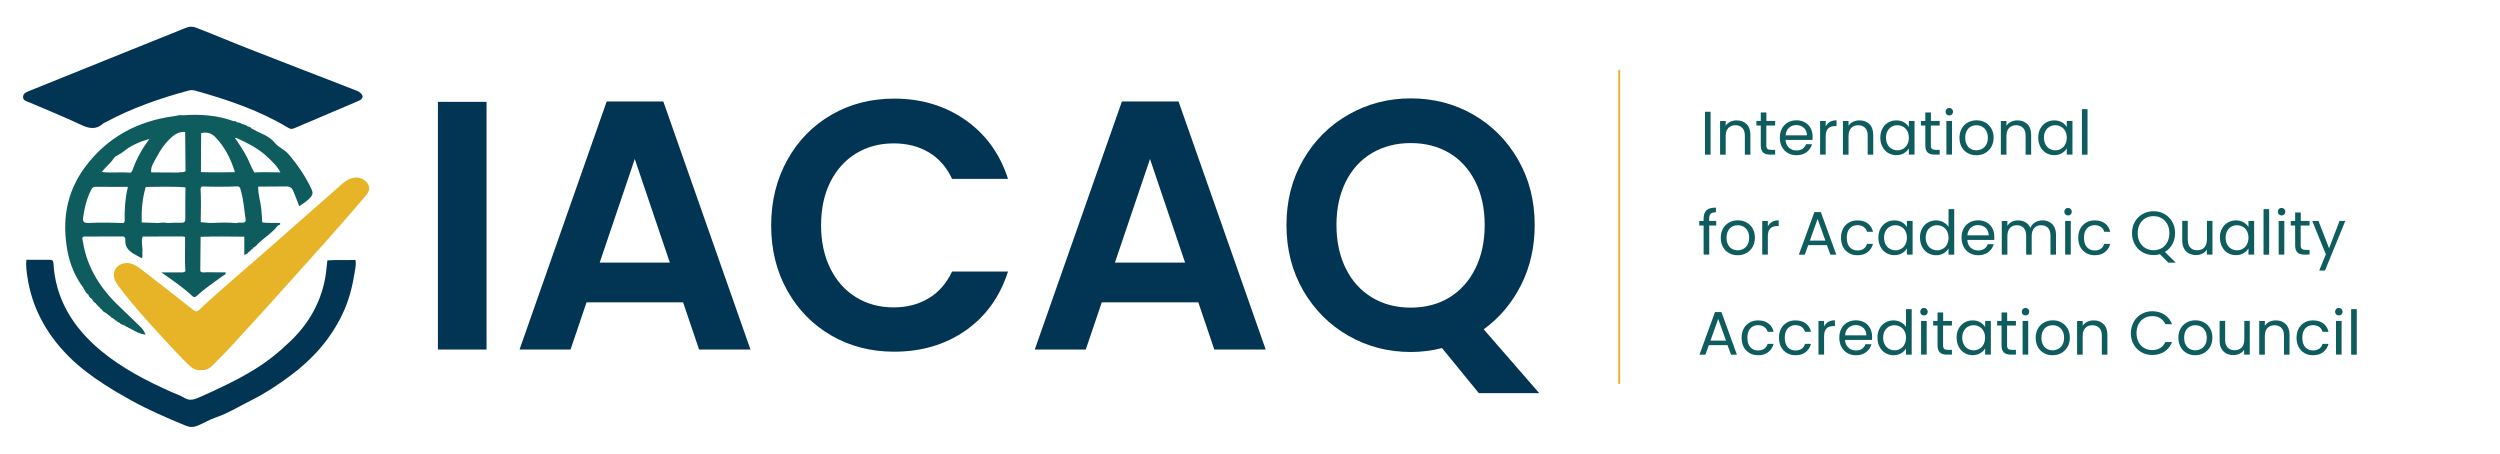 <?xml version="1.0" encoding="utf-8"?>
<!-- Generator: Adobe Illustrator 24.0.1, SVG Export Plug-In . SVG Version: 6.00 Build 0)  -->
<svg version="1.1" id="Layer_1" xmlns="http://www.w3.org/2000/svg" xmlns:xlink="http://www.w3.org/1999/xlink" x="0px" y="0px"
	 viewBox="0 0 325 59" style="enable-background:new 0 0 325 59;" xml:space="preserve">
<style type="text/css">
	.st0{fill:#023453;}
	.st1{fill:#0E5C5E;}
	.st2{fill:#E7B427;}
</style>
<g>
	<path class="st0" d="M10.41,16.17c1.09,0.52,2.02,0.77,2.99-0.11c0.08-0.07,0.2-0.11,0.3-0.16c3.4-1.83,7.06-3.12,10.87-4.14
		c0.34-0.09,0.62-0.02,0.94,0.06c4.22,1.18,8.31,2.59,11.97,4.8c0.23,0.14,0.43,0.19,0.73,0.07c2.79-1.2,5.59-2.37,8.37-3.56
		c0.71-0.3,0.73-0.73,0.12-1.17c-0.16-0.11-0.36-0.18-0.55-0.25c-2.28-0.89-4.55-1.78-6.83-2.65c-2.21-0.85-4.42-1.73-6.63-2.58
		c-2.38-0.92-4.71-1.92-7.09-2.84c-0.22-0.08-0.43-0.17-0.7-0.16c-0.3-0.04-0.57,0.08-0.84,0.18c-2.66,1.07-5.32,2.14-7.98,3.21
		C12,8.52,7.91,10.16,3.83,11.81c-0.4,0.16-0.83,0.31-0.83,0.8c-0.01,0.49,0.46,0.54,0.82,0.7C6.02,14.26,8.25,15.15,10.41,16.17z"
		/>
	<path class="st1" d="M38.14,24.86c0.25,0.62,0.49,1.25,0.77,1.95c0.55-0.37,1.06-0.71,1.46-1.16c0.28-0.31,0.33-0.61,0.15-1
		c-0.76-1.67-1.8-3.19-3.03-4.63c-0.48-0.56-1.26-0.85-1.73-1.42c-0.44-0.54-1.04-0.93-1.69-1.21c-0.49-0.22-0.97-0.45-1.43-0.73
		c-0.06-0.18-0.27-0.16-0.42-0.23l-0.01,0.01c-0.19-0.18-0.45-0.25-0.71-0.32l-0.01,0.02c-0.17-0.13-0.35-0.22-0.59-0.22
		c-0.17-0.09-0.32-0.21-0.54-0.17c-2.12-0.78-4.33-0.93-6.6-0.76c-0.37-0.08-0.71,0.05-1.06,0.1c-5.04,0.66-8.88,2.93-11.62,6.6
		c-2.51,3.37-3.03,7.1-2.3,10.99c0.32,1.69,0.99,3.31,2.08,4.77c0.16,0.3,0.27,0.63,0.61,0.83l0.02,0.04
		c0.07,0.22,0.19,0.41,0.44,0.52c0.13,0.24,0.28,0.46,0.54,0.61c0.02,0.08,0.07,0.14,0.16,0.17c0.02,0.08,0.06,0.14,0.16,0.17
		c0.02,0.08,0.07,0.14,0.16,0.16c0.04,0.11,0.12,0.2,0.25,0.25c0.14,0.23,0.33,0.4,0.61,0.5c0.05,0.09,0.12,0.15,0.23,0.18
		c0.03,0.08,0.1,0.13,0.19,0.15c0.03,0.08,0.09,0.13,0.19,0.15c0.05,0.12,0.16,0.17,0.29,0.21l0.02-0.01
		c0.04-0.01,0.07-0.01,0.1-0.01c-0.03,0-0.06,0-0.1,0.01c0.02,0.08,0.08,0.13,0.18,0.15c0,0,0,0,0,0c0.14-0.03,0.2,0.02,0.2,0.14
		l0,0c0-0.12-0.06-0.17-0.2-0.14c0.03,0.09,0.1,0.13,0.19,0.15c0.11,0.12,0.24,0.21,0.41,0.26c0.13,0.17,0.32,0.26,0.54,0.3l0.01,0
		c0.05,0.03,0.1,0.07,0.15,0.1c0.05,0.02,0.11,0.04,0.16,0.06c0.04,0.08,0.11,0.13,0.22,0.13l0.03,0.01
		c0.08,0.09,0.18,0.15,0.32,0.16l0.01,0c0.03,0.06,0.07,0.11,0.16,0.11c0.54,0.3,1.07,0.62,1.83,0.68c-0.2-0.42-0.41-0.74-0.7-1.02
		c-0.86-0.82-1.69-1.66-2.56-2.47c-2.59-2.41-4.34-5.18-4.88-8.47c-0.04-0.2-0.07-0.4-0.11-0.6l0,0c0.06-0.06,0.12-0.12,0.18-0.18
		c1.73,0,3.45,0,5.18-0.01c0.3,0.14,0.24,0.41,0.24,0.62c-0.01,0.72,0.41,1.21,1.04,1.6c0.36,0.22,0.74,0.41,1.12,0.62
		c0.14-0.29,0.03-0.54,0.06-0.78c0.08-0.68-0.21-1.37,0.04-2.05c1.67,0,3.34-0.01,5.01-0.01c0.06,0,0.12,0,0.18,0
		c0.11,0.02,0.21,0.04,0.32,0.06c0.03,1.49-0.07,2.98,0.04,4.46c-0.24,0.23-0.55,0.14-0.84,0.15c-0.7,0.01-1.39,0-2.29,0
		c1.52,1.05,2.87,1.99,4.05,3.09c0.22,0.2,0.39,0.13,0.58-0.05c1.03-0.96,2.25-1.75,3.39-2.6c0.14-0.1,0.41-0.14,0.33-0.45
		c-0.78,0-1.57,0.01-2.37-0.01c-0.31-0.01-0.66,0.13-0.91-0.14c0.01-1.49,0.03-2.98,0.04-4.46c1.89-0.07,3.79-0.04,5.68-0.02
		c0,0.77,0,1.53,0,2.37c0.31-0.11,0.47-0.19,0.54-0.37c0.17-0.06,0.27-0.17,0.34-0.3l0.01-0.01c0.16-0.06,0.26-0.17,0.34-0.3
		l0.02-0.02c0.23-0.1,0.39-0.26,0.51-0.45l0.02-0.02c0.08-0.02,0.13-0.06,0.15-0.13l0.03-0.03c0.81-0.72,1.76-1.33,2.4-2.19
		c0.05,0.01,0.08,0,0.1-0.04c0.07-0.04,0.19-0.07,0.21-0.13c0.05-0.18-0.09-0.16-0.25-0.17c-0.7-0.02-1.4,0.04-2.09-0.07
		c-0.01-0.54-0.07-1.07-0.11-1.61c-0.07-1.02-0.45-2.01-0.41-3.04c1.24-0.01,2.49-0.01,3.73-0.02C37.8,24.26,38,24.53,38.14,24.86z
		 M30.54,22.38c-1.47,0.02-2.95,0.06-4.42-0.01c0.01-1.69,0.02-3.38,0.03-5.07c0.72-0.16,1.33,0,1.82,0.5
		C29.27,19.14,30.03,20.71,30.54,22.38z M20.37,20.41c0.51-0.98,1.15-1.89,2.04-2.66c0.46-0.39,0.99-0.64,1.66-0.6
		c0.02,1.7,0.04,3.39,0.05,5.09c-0.24,0.25-0.61,0.08-0.89,0.19c-1.19-0.01-2.38-0.01-3.57-0.02
		C19.55,21.66,20.03,21.05,20.37,20.41z M16.21,28.73c0,0.09-0.1,0.18-0.15,0.27c-1.54-0.06-3.08-0.09-4.63-0.01
		c-0.5-0.01-0.69-0.16-0.63-0.65c0.15-1.23,0.45-2.42,1-3.56c0.13-0.26,0.24-0.51,0.67-0.5c1.36,0.02,2.71,0.01,4.16,0.01
		C16.26,25.81,16.18,27.26,16.21,28.73z M17.32,21.86c-0.08,0.22-0.12,0.45-0.36,0.6c-1.24-0.12-2.49,0.04-3.73-0.1
		c0.46-0.62,1.12-1.11,1.55-1.76c0.25-0.38,0.84-0.54,1.23-0.86c0.95-0.8,2.1-1.31,3.41-1.68c-0.22,0.31-0.44,0.61-0.64,0.92
		C18.19,19.9,17.68,20.85,17.32,21.86z M18.95,24.3c1.72,0,3.44-0.09,5.16,0.06l0,0.06c-0.01,1.34-0.04,2.68-0.02,4.02
		c0.01,0.42-0.14,0.54-0.6,0.52c-0.56-0.02-1.13,0.01-1.69,0.03c-0.41-0.07-0.82-0.07-1.23,0c-0.72-0.02-1.44-0.05-2.15-0.07
		C18.38,27.35,18.49,25.81,18.95,24.3z M31.5,28.95c-0.26,0-0.53-0.05-0.78,0.06c-1.01-0.1-2.02-0.08-3.03-0.03
		c-0.06,0-0.11,0-0.17,0c-0.13,0-0.25,0-0.38,0c-0.35-0.03-0.7-0.06-1.05-0.1c0.03-1.44,0.07-2.88-0.02-4.32
		c0.03-0.12,0.05-0.25,0.2-0.32c1.55,0.05,3.09,0.05,4.64-0.01c0.29,0.04,0.31,0.23,0.37,0.44c0.38,1.26,0.46,2.56,0.65,3.84
		C31.98,28.82,31.84,28.95,31.5,28.95z M31.82,19.91c-0.37-0.61-0.74-1.21-1.15-1.8c-0.07-0.04-0.14-0.09-0.07-0.16
		c0.06-0.06,0.15-0.02,0.22,0.02c1.4,0.65,2.78,1.34,3.87,2.37c0.67,0.63,1.37,1.26,1.76,2.07c-1.13-0.01-2.26-0.05-3.39,0.01
		C32.58,21.62,32.32,20.73,31.82,19.91z"/>
	<path class="st2" d="M47.68,23.71c-0.51-0.58-1.19-0.76-1.96-0.54c-0.59,0.17-1.01,0.53-1.43,0.9c-2.99,2.62-5.97,5.25-8.95,7.88
		c-3.15,2.78-6.39,5.47-9.45,8.33c-0.31,0.29-0.49,0.22-0.79-0.01c-2.18-1.72-4.37-3.42-6.56-5.12c-0.46-0.36-0.92-0.73-1.55-0.89
		c-1.1-0.28-2.12,0.37-2.19,1.35c-0.05,0.64,0.27,1.14,0.65,1.64c1.76,2.36,3.77,4.57,5.8,6.76c1.1,1.19,2.18,2.38,3.36,3.51
		c0.39,0.37,0.85,0.65,1.46,0.6c0.68,0,1.01-0.09,1.51-0.57c0.83-0.81,1.64-1.63,2.42-2.48c2.56-2.77,5.1-5.57,7.61-8.37
		c3.38-3.76,6.76-7.51,10.02-11.35C48.11,24.74,48.12,24.22,47.68,23.71z"/>
	<path class="st0" d="M42.56,33.85c-0.1,0.79-0.15,1.56-0.29,2.32c-0.57,3.07-2.04,5.79-4.44,8.11c-1.43,1.39-2.98,2.67-4.75,3.75
		c-2.29,1.41-4.75,2.55-7.23,3.65c-0.7,0.31-1.28,0.44-1.96,0c-0.43-0.27-0.94-0.43-1.42-0.64c-3.37-1.49-6.59-3.16-9.34-5.44
		c-3.74-3.1-5.93-6.84-6.18-11.36c-0.02-0.33-0.11-0.47-0.5-0.47c-0.98,0.01-1.96,0-3.02,0c-0.08,0.77,0.02,1.45,0.12,2.15
		c0.57,3.93,2.37,7.38,5.34,10.37c1.39,1.4,2.98,2.6,4.71,3.71c1.11,0.72,2.26,1.39,3.42,2.03c2.27,1.26,4.69,2.3,7.13,3.31
		c0.53,0.22,1,0.21,1.53,0c0.81-0.33,1.54-0.79,2.4-1.08c1.63-0.56,3.08-1.47,4.6-2.23c1.83-0.91,3.51-2.03,5.13-3.24
		c2.97-2.21,5.21-4.83,6.7-7.94c0.83-1.72,1.29-3.52,1.58-5.36c0.08-0.54,0.24-1.09,0.12-1.7C44.95,33.84,43.77,33.76,42.56,33.85z"
		/>
</g>
<g>
	<path class="st0" d="M63.25,13.24v32.2h-6.32v-32.2H63.25z"/>
	<path class="st0" d="M88.8,39.3H76.25l-2.08,6.14h-6.63l11.33-32.25h7.36l11.33,32.25h-6.68L88.8,39.3z M87.08,34.14l-4.56-13.47
		l-4.56,13.47H87.08z"/>
	<path class="st0" d="M102.36,20.78c1.4-2.51,3.31-4.46,5.73-5.86c2.42-1.4,5.14-2.1,8.15-2.1c3.52,0,6.6,0.92,9.25,2.77
		c2.65,1.85,4.5,4.4,5.55,7.66h-7.27c-0.72-1.54-1.74-2.69-3.05-3.46c-1.31-0.77-2.82-1.15-4.54-1.15c-1.84,0-3.47,0.44-4.9,1.31
		c-1.43,0.88-2.54,2.12-3.34,3.71c-0.8,1.6-1.2,3.48-1.2,5.63c0,2.12,0.4,3.99,1.2,5.61c0.8,1.61,1.91,2.86,3.34,3.74
		c1.43,0.88,3.06,1.32,4.9,1.32c1.71,0,3.23-0.39,4.54-1.18c1.31-0.78,2.32-1.94,3.05-3.48h7.27c-1.05,3.29-2.9,5.85-5.53,7.68
		c-2.63,1.83-5.73,2.74-9.28,2.74c-3.01,0-5.73-0.7-8.15-2.1c-2.42-1.4-4.33-3.34-5.73-5.84c-1.4-2.49-2.1-5.32-2.1-8.49
		C100.26,26.13,100.96,23.29,102.36,20.78z"/>
	<path class="st0" d="M155.78,39.3h-12.55l-2.08,6.14h-6.63l11.33-32.25h7.36l11.33,32.25h-6.68L155.78,39.3z M154.06,34.14
		l-4.56-13.47l-4.56,13.47H154.06z"/>
	<path class="st0" d="M192.25,51.11l-4.79-5.86c-1.32,0.34-2.68,0.51-4.06,0.51c-2.95,0-5.66-0.71-8.12-2.12
		c-2.47-1.41-4.42-3.38-5.87-5.88c-1.44-2.51-2.17-5.34-2.17-8.51c0-3.14,0.72-5.96,2.17-8.46c1.44-2.51,3.4-4.47,5.87-5.88
		s5.17-2.12,8.12-2.12c2.98,0,5.7,0.71,8.15,2.12c2.45,1.42,4.39,3.38,5.82,5.88c1.43,2.51,2.14,5.33,2.14,8.46
		c0,2.86-0.59,5.47-1.78,7.82c-1.19,2.35-2.81,4.27-4.85,5.74l7.22,8.3H192.25z M174.96,34.92c0.81,1.63,1.95,2.88,3.41,3.76
		c1.46,0.88,3.14,1.31,5.03,1.31c1.9,0,3.57-0.44,5.01-1.31c1.44-0.88,2.57-2.13,3.38-3.76s1.22-3.52,1.22-5.67
		c0-2.15-0.41-4.04-1.22-5.65c-0.81-1.61-1.94-2.85-3.38-3.71c-1.45-0.86-3.12-1.29-5.01-1.29c-1.89,0-3.57,0.43-5.03,1.29
		c-1.46,0.86-2.6,2.1-3.41,3.71c-0.81,1.62-1.22,3.5-1.22,5.65C173.74,31.4,174.15,33.29,174.96,34.92z"/>
</g>
<g>
	<path class="st1" d="M222.38,14.53v5.58h-0.73v-5.58H222.38z"/>
	<path class="st1" d="M227.05,16.13c0.33,0.32,0.5,0.79,0.5,1.4v2.58h-0.72v-2.48c0-0.44-0.11-0.77-0.33-1
		c-0.22-0.23-0.52-0.35-0.9-0.35c-0.38,0-0.69,0.12-0.92,0.36c-0.23,0.24-0.34,0.59-0.34,1.05v2.42h-0.73v-4.38h0.73v0.62
		c0.14-0.22,0.34-0.4,0.59-0.52c0.25-0.12,0.52-0.18,0.82-0.18C226.29,15.64,226.72,15.81,227.05,16.13z"/>
	<path class="st1" d="M229.62,16.32v2.58c0,0.21,0.05,0.36,0.14,0.45c0.09,0.09,0.25,0.13,0.47,0.13h0.54v0.62h-0.66
		c-0.41,0-0.71-0.09-0.91-0.28c-0.2-0.19-0.3-0.49-0.3-0.92v-2.58h-0.57v-0.6h0.57v-1.1h0.73v1.1h1.14v0.6H229.62z"/>
	<path class="st1" d="M235.62,18.19h-3.5c0.03,0.43,0.18,0.77,0.45,1.01c0.27,0.24,0.6,0.36,0.98,0.36c0.31,0,0.58-0.07,0.79-0.22
		s0.36-0.34,0.44-0.59h0.78c-0.12,0.42-0.35,0.76-0.7,1.03c-0.35,0.26-0.79,0.4-1.31,0.4c-0.42,0-0.79-0.09-1.12-0.28
		s-0.59-0.45-0.77-0.8c-0.19-0.34-0.28-0.74-0.28-1.2s0.09-0.85,0.27-1.19c0.18-0.34,0.44-0.6,0.76-0.79
		c0.33-0.18,0.71-0.28,1.13-0.28c0.42,0,0.78,0.09,1.1,0.27c0.32,0.18,0.57,0.43,0.74,0.75s0.26,0.68,0.26,1.08
		C235.65,17.89,235.64,18.03,235.62,18.19z M234.71,16.88c-0.12-0.2-0.29-0.35-0.5-0.46c-0.21-0.1-0.44-0.16-0.7-0.16
		c-0.37,0-0.68,0.12-0.94,0.35c-0.26,0.24-0.41,0.56-0.44,0.98h2.77C234.9,17.32,234.83,17.08,234.71,16.88z"/>
	<path class="st1" d="M237.88,15.85c0.24-0.14,0.53-0.21,0.87-0.21v0.75h-0.19c-0.82,0-1.22,0.44-1.22,1.33v2.38h-0.73v-4.38h0.73
		v0.71C237.46,16.19,237.65,15.99,237.88,15.85z"/>
	<path class="st1" d="M243.02,16.13c0.33,0.32,0.5,0.79,0.5,1.4v2.58h-0.72v-2.48c0-0.44-0.11-0.77-0.33-1
		c-0.22-0.23-0.52-0.35-0.9-0.35c-0.38,0-0.69,0.12-0.92,0.36c-0.23,0.24-0.34,0.59-0.34,1.05v2.42h-0.73v-4.38h0.73v0.62
		c0.14-0.22,0.34-0.4,0.59-0.52c0.25-0.12,0.52-0.18,0.82-0.18C242.26,15.64,242.69,15.81,243.02,16.13z"/>
	<path class="st1" d="M244.71,16.72c0.18-0.34,0.43-0.6,0.75-0.79c0.32-0.19,0.67-0.28,1.06-0.28c0.38,0,0.72,0.08,1,0.25
		s0.49,0.37,0.63,0.62v-0.8h0.74v4.38h-0.74v-0.82c-0.14,0.26-0.36,0.47-0.64,0.64s-0.62,0.25-1,0.25c-0.39,0-0.74-0.1-1.06-0.29
		c-0.31-0.19-0.56-0.46-0.74-0.81c-0.18-0.35-0.27-0.74-0.27-1.18C244.44,17.45,244.53,17.06,244.71,16.72z M247.95,17.04
		c-0.13-0.25-0.31-0.43-0.54-0.56s-0.48-0.2-0.75-0.2c-0.27,0-0.52,0.06-0.74,0.19c-0.22,0.13-0.4,0.31-0.54,0.56
		c-0.13,0.25-0.2,0.53-0.2,0.86c0,0.34,0.07,0.63,0.2,0.88s0.31,0.44,0.54,0.57c0.22,0.13,0.47,0.2,0.74,0.2
		c0.27,0,0.52-0.06,0.75-0.2s0.41-0.32,0.54-0.57c0.13-0.25,0.2-0.54,0.2-0.87C248.15,17.58,248.08,17.29,247.95,17.04z"/>
	<path class="st1" d="M251.01,16.32v2.58c0,0.21,0.04,0.36,0.14,0.45s0.25,0.13,0.47,0.13h0.54v0.62h-0.66
		c-0.41,0-0.71-0.09-0.91-0.28c-0.2-0.19-0.3-0.49-0.3-0.92v-2.58h-0.57v-0.6h0.57v-1.1h0.73v1.1h1.14v0.6H251.01z"/>
	<path class="st1" d="M253.06,14.87c-0.1-0.1-0.14-0.21-0.14-0.35s0.05-0.26,0.14-0.35c0.1-0.1,0.21-0.14,0.35-0.14
		c0.13,0,0.25,0.05,0.34,0.14c0.09,0.1,0.14,0.21,0.14,0.35s-0.05,0.26-0.14,0.35c-0.09,0.1-0.21,0.14-0.34,0.14
		C253.27,15.01,253.15,14.96,253.06,14.87z M253.76,15.72v4.38h-0.73v-4.38H253.76z"/>
	<path class="st1" d="M255.79,19.9c-0.33-0.19-0.59-0.45-0.78-0.8s-0.28-0.74-0.28-1.2c0-0.45,0.1-0.84,0.29-1.19
		c0.19-0.34,0.46-0.61,0.8-0.79c0.34-0.18,0.71-0.28,1.13-0.28s0.79,0.09,1.13,0.28c0.34,0.18,0.6,0.45,0.8,0.79
		c0.2,0.34,0.29,0.74,0.29,1.19s-0.1,0.85-0.3,1.2c-0.2,0.34-0.47,0.61-0.81,0.8c-0.34,0.19-0.72,0.28-1.14,0.28
		C256.5,20.18,256.13,20.09,255.79,19.9z M257.65,19.36c0.23-0.12,0.42-0.31,0.56-0.55c0.14-0.25,0.21-0.54,0.21-0.9
		c0-0.35-0.07-0.65-0.21-0.9s-0.32-0.43-0.54-0.55c-0.22-0.12-0.47-0.18-0.73-0.18c-0.27,0-0.51,0.06-0.73,0.18
		c-0.22,0.12-0.4,0.3-0.53,0.55c-0.13,0.25-0.2,0.54-0.2,0.9c0,0.36,0.07,0.66,0.2,0.9c0.13,0.25,0.3,0.43,0.52,0.55
		s0.46,0.18,0.72,0.18S257.42,19.48,257.65,19.36z"/>
	<path class="st1" d="M263.55,16.13c0.33,0.32,0.5,0.79,0.5,1.4v2.58h-0.72v-2.48c0-0.44-0.11-0.77-0.33-1
		c-0.22-0.23-0.52-0.35-0.9-0.35c-0.38,0-0.69,0.12-0.92,0.36c-0.23,0.24-0.34,0.59-0.34,1.05v2.42h-0.73v-4.38h0.73v0.62
		c0.14-0.22,0.34-0.4,0.59-0.52c0.25-0.12,0.52-0.18,0.82-0.18C262.79,15.64,263.22,15.81,263.55,16.13z"/>
	<path class="st1" d="M265.24,16.72c0.18-0.34,0.43-0.6,0.75-0.79s0.67-0.28,1.06-0.28c0.38,0,0.72,0.08,1,0.25
		c0.28,0.17,0.49,0.37,0.63,0.62v-0.8h0.74v4.38h-0.74v-0.82c-0.14,0.26-0.36,0.47-0.64,0.64s-0.62,0.25-1,0.25
		c-0.39,0-0.74-0.1-1.06-0.29c-0.31-0.19-0.56-0.46-0.74-0.81c-0.18-0.35-0.27-0.74-0.27-1.18
		C264.97,17.45,265.06,17.06,265.24,16.72z M268.48,17.04c-0.13-0.25-0.31-0.43-0.54-0.56s-0.48-0.2-0.75-0.2s-0.52,0.06-0.74,0.19
		c-0.22,0.13-0.4,0.31-0.54,0.56c-0.13,0.25-0.2,0.53-0.2,0.86c0,0.34,0.07,0.63,0.2,0.88c0.13,0.25,0.31,0.44,0.54,0.57
		c0.22,0.13,0.47,0.2,0.74,0.2s0.52-0.06,0.75-0.2s0.41-0.32,0.54-0.57s0.2-0.54,0.2-0.87C268.68,17.58,268.61,17.29,268.48,17.04z"
		/>
	<path class="st1" d="M271.38,14.19v5.92h-0.73v-5.92H271.38z"/>
</g>
<g>
	<path class="st1" d="M224.58,44.87h-2.43l-0.45,1.24h-0.77l2.02-5.54h0.84l2.01,5.54h-0.77L224.58,44.87z M224.38,44.28l-1.01-2.82
		l-1.01,2.82H224.38z"/>
	<path class="st1" d="M226.68,42.72c0.18-0.34,0.43-0.6,0.76-0.79c0.32-0.19,0.69-0.28,1.11-0.28c0.54,0,0.98,0.13,1.33,0.39
		c0.35,0.26,0.58,0.62,0.69,1.09h-0.78c-0.08-0.27-0.22-0.48-0.44-0.63c-0.22-0.15-0.48-0.23-0.8-0.23c-0.42,0-0.75,0.14-1.01,0.43
		c-0.26,0.29-0.38,0.69-0.38,1.21c0,0.53,0.13,0.94,0.38,1.22c0.26,0.29,0.59,0.43,1.01,0.43c0.32,0,0.59-0.08,0.8-0.22
		c0.21-0.15,0.36-0.36,0.44-0.64h0.78c-0.12,0.45-0.35,0.81-0.7,1.08c-0.35,0.27-0.79,0.4-1.32,0.4c-0.42,0-0.79-0.09-1.11-0.28
		s-0.58-0.45-0.76-0.79c-0.18-0.34-0.27-0.74-0.27-1.2C226.41,43.46,226.5,43.06,226.68,42.72z"/>
	<path class="st1" d="M231.54,42.72c0.18-0.34,0.43-0.6,0.76-0.79c0.32-0.19,0.69-0.28,1.11-0.28c0.54,0,0.98,0.13,1.33,0.39
		c0.35,0.26,0.58,0.62,0.69,1.09h-0.78c-0.08-0.27-0.22-0.48-0.44-0.63c-0.22-0.15-0.48-0.23-0.8-0.23c-0.42,0-0.75,0.14-1.01,0.43
		s-0.38,0.69-0.38,1.21c0,0.53,0.13,0.94,0.38,1.22s0.59,0.43,1.01,0.43c0.32,0,0.59-0.08,0.8-0.22s0.36-0.36,0.44-0.64h0.78
		c-0.12,0.45-0.35,0.81-0.7,1.08s-0.79,0.4-1.32,0.4c-0.42,0-0.79-0.09-1.11-0.28c-0.32-0.19-0.58-0.45-0.76-0.79
		c-0.18-0.34-0.27-0.74-0.27-1.2C231.26,43.46,231.36,43.06,231.54,42.72z"/>
	<path class="st1" d="M237.67,41.85c0.24-0.14,0.53-0.21,0.87-0.21v0.75h-0.19c-0.82,0-1.22,0.44-1.22,1.33v2.38h-0.73v-4.38h0.73
		v0.71C237.25,42.19,237.43,41.99,237.67,41.85z"/>
	<path class="st1" d="M243.35,44.19h-3.5c0.03,0.43,0.18,0.77,0.45,1.01c0.27,0.24,0.6,0.36,0.98,0.36c0.31,0,0.58-0.07,0.79-0.22
		c0.21-0.15,0.36-0.34,0.44-0.59h0.78c-0.12,0.42-0.35,0.76-0.7,1.03s-0.79,0.4-1.31,0.4c-0.42,0-0.79-0.09-1.12-0.28
		s-0.59-0.45-0.77-0.8c-0.19-0.34-0.28-0.74-0.28-1.2s0.09-0.85,0.27-1.19c0.18-0.34,0.44-0.6,0.76-0.79
		c0.33-0.18,0.71-0.28,1.13-0.28c0.42,0,0.78,0.09,1.1,0.27c0.32,0.18,0.57,0.43,0.74,0.75s0.26,0.68,0.26,1.08
		C243.38,43.89,243.37,44.03,243.35,44.19z M242.44,42.88c-0.12-0.2-0.29-0.35-0.5-0.46c-0.21-0.1-0.44-0.16-0.7-0.16
		c-0.37,0-0.68,0.12-0.94,0.35c-0.26,0.23-0.41,0.56-0.44,0.98h2.77C242.62,43.32,242.56,43.08,242.44,42.88z"/>
	<path class="st1" d="M244.34,42.72c0.18-0.34,0.43-0.6,0.75-0.79c0.32-0.19,0.67-0.28,1.07-0.28c0.34,0,0.66,0.08,0.95,0.24
		c0.29,0.16,0.52,0.36,0.67,0.62v-2.32h0.74v5.92h-0.74v-0.82c-0.14,0.26-0.36,0.48-0.64,0.64c-0.28,0.17-0.61,0.25-0.99,0.25
		c-0.39,0-0.74-0.1-1.06-0.29c-0.32-0.19-0.57-0.46-0.75-0.81s-0.27-0.74-0.27-1.18C244.06,43.45,244.15,43.06,244.34,42.72z
		 M247.58,43.04c-0.13-0.25-0.31-0.43-0.54-0.56s-0.48-0.2-0.75-0.2s-0.52,0.06-0.74,0.19c-0.22,0.13-0.4,0.31-0.54,0.56
		c-0.13,0.25-0.2,0.53-0.2,0.86c0,0.34,0.07,0.63,0.2,0.88c0.13,0.25,0.31,0.44,0.54,0.57c0.22,0.13,0.47,0.2,0.74,0.2
		s0.52-0.07,0.75-0.2c0.23-0.13,0.41-0.32,0.54-0.57s0.2-0.54,0.2-0.87S247.71,43.29,247.58,43.04z"/>
	<path class="st1" d="M249.77,40.87c-0.1-0.1-0.14-0.21-0.14-0.35s0.05-0.26,0.14-0.35c0.1-0.1,0.21-0.14,0.35-0.14
		c0.13,0,0.25,0.05,0.34,0.14c0.09,0.1,0.14,0.21,0.14,0.35s-0.05,0.26-0.14,0.35c-0.09,0.1-0.21,0.14-0.34,0.14
		C249.98,41.01,249.86,40.96,249.77,40.87z M250.47,41.72v4.38h-0.73v-4.38H250.47z"/>
	<path class="st1" d="M252.6,42.32v2.58c0,0.21,0.05,0.36,0.14,0.45c0.09,0.09,0.25,0.13,0.47,0.13h0.54v0.62h-0.66
		c-0.41,0-0.71-0.09-0.91-0.28c-0.2-0.19-0.3-0.49-0.3-0.92v-2.58h-0.57v-0.6h0.57v-1.1h0.73v1.1h1.14v0.6H252.6z"/>
	<path class="st1" d="M254.63,42.72c0.18-0.34,0.43-0.6,0.75-0.79c0.32-0.19,0.67-0.28,1.06-0.28c0.38,0,0.72,0.08,1,0.25
		c0.28,0.17,0.49,0.37,0.63,0.62v-0.8h0.74v4.38h-0.74v-0.82c-0.14,0.26-0.36,0.47-0.64,0.64s-0.62,0.25-1,0.25
		c-0.39,0-0.74-0.1-1.06-0.29c-0.31-0.19-0.56-0.46-0.74-0.81c-0.18-0.35-0.27-0.74-0.27-1.18
		C254.35,43.45,254.44,43.06,254.63,42.72z M257.86,43.04c-0.13-0.25-0.31-0.43-0.54-0.56s-0.48-0.2-0.75-0.2s-0.52,0.06-0.74,0.19
		c-0.22,0.13-0.4,0.31-0.54,0.56c-0.13,0.25-0.2,0.53-0.2,0.86c0,0.34,0.07,0.63,0.2,0.88c0.13,0.25,0.31,0.44,0.54,0.57
		c0.22,0.13,0.47,0.2,0.74,0.2s0.52-0.07,0.75-0.2c0.23-0.13,0.41-0.32,0.54-0.57c0.13-0.25,0.2-0.54,0.2-0.87
		S258,43.29,257.86,43.04z"/>
	<path class="st1" d="M260.92,42.32v2.58c0,0.21,0.04,0.36,0.14,0.45c0.09,0.09,0.25,0.13,0.47,0.13h0.54v0.62h-0.66
		c-0.4,0-0.71-0.09-0.91-0.28s-0.3-0.49-0.3-0.92v-2.58h-0.57v-0.6h0.57v-1.1h0.73v1.1h1.14v0.6H260.92z"/>
	<path class="st1" d="M262.97,40.87c-0.1-0.1-0.14-0.21-0.14-0.35s0.05-0.26,0.14-0.35s0.21-0.14,0.35-0.14
		c0.13,0,0.25,0.05,0.34,0.14s0.14,0.21,0.14,0.35s-0.05,0.26-0.14,0.35s-0.21,0.14-0.34,0.14
		C263.18,41.01,263.06,40.96,262.97,40.87z M263.67,41.72v4.38h-0.73v-4.38H263.67z"/>
	<path class="st1" d="M265.71,45.9c-0.33-0.19-0.6-0.45-0.79-0.8c-0.19-0.34-0.28-0.74-0.28-1.2c0-0.45,0.1-0.84,0.29-1.19
		c0.2-0.34,0.46-0.61,0.8-0.79c0.34-0.18,0.71-0.28,1.13-0.28s0.79,0.09,1.13,0.28c0.34,0.18,0.6,0.45,0.8,0.79
		c0.19,0.34,0.29,0.74,0.29,1.19s-0.1,0.85-0.3,1.2c-0.2,0.34-0.47,0.61-0.81,0.8c-0.34,0.19-0.72,0.28-1.14,0.28
		C266.41,46.18,266.04,46.09,265.71,45.9z M267.56,45.36c0.23-0.12,0.41-0.31,0.56-0.55c0.14-0.25,0.21-0.54,0.21-0.9
		s-0.07-0.65-0.21-0.9c-0.14-0.25-0.32-0.43-0.54-0.55s-0.47-0.18-0.73-0.18c-0.27,0-0.51,0.06-0.73,0.18
		c-0.22,0.12-0.4,0.3-0.53,0.55c-0.13,0.25-0.2,0.54-0.2,0.9c0,0.36,0.06,0.66,0.2,0.9s0.3,0.43,0.52,0.55s0.46,0.18,0.72,0.18
		S267.33,45.48,267.56,45.36z"/>
	<path class="st1" d="M273.46,42.13c0.33,0.32,0.5,0.79,0.5,1.4v2.58h-0.72v-2.48c0-0.44-0.11-0.77-0.33-1
		c-0.22-0.23-0.52-0.35-0.9-0.35c-0.38,0-0.69,0.12-0.92,0.36c-0.23,0.24-0.34,0.59-0.34,1.05v2.42h-0.73v-4.38h0.73v0.62
		c0.14-0.22,0.34-0.4,0.59-0.52s0.52-0.18,0.82-0.18C272.7,41.64,273.13,41.81,273.46,42.13z"/>
	<path class="st1" d="M277.38,41.85c0.24-0.44,0.58-0.78,1-1.02s0.89-0.37,1.41-0.37c0.61,0,1.14,0.15,1.59,0.44
		c0.45,0.29,0.78,0.71,0.99,1.25h-0.87c-0.15-0.34-0.38-0.59-0.67-0.78s-0.64-0.27-1.04-0.27c-0.39,0-0.74,0.09-1.05,0.27
		c-0.31,0.18-0.55,0.44-0.73,0.77c-0.18,0.33-0.26,0.72-0.26,1.17c0,0.44,0.09,0.83,0.26,1.16c0.18,0.33,0.42,0.59,0.73,0.77
		c0.31,0.18,0.66,0.27,1.05,0.27c0.4,0,0.75-0.09,1.04-0.27s0.51-0.44,0.67-0.77h0.87c-0.21,0.53-0.54,0.95-0.99,1.24
		c-0.45,0.29-0.98,0.44-1.59,0.44c-0.52,0-0.99-0.12-1.41-0.36c-0.42-0.24-0.76-0.58-1-1.01c-0.25-0.43-0.37-0.92-0.37-1.46
		S277.14,42.28,277.38,41.85z"/>
	<path class="st1" d="M284.26,45.9c-0.33-0.19-0.59-0.45-0.78-0.8c-0.19-0.34-0.29-0.74-0.29-1.2c0-0.45,0.1-0.84,0.29-1.19
		c0.2-0.34,0.46-0.61,0.79-0.79c0.34-0.18,0.71-0.28,1.13-0.28s0.79,0.09,1.13,0.28c0.34,0.18,0.6,0.45,0.79,0.79
		c0.2,0.34,0.29,0.74,0.29,1.19s-0.1,0.85-0.3,1.2c-0.2,0.34-0.47,0.61-0.81,0.8s-0.72,0.28-1.13,0.28
		C284.96,46.18,284.59,46.09,284.26,45.9z M286.11,45.36c0.23-0.12,0.42-0.31,0.56-0.55c0.14-0.25,0.21-0.54,0.21-0.9
		s-0.07-0.65-0.21-0.9c-0.14-0.25-0.32-0.43-0.54-0.55c-0.22-0.12-0.47-0.18-0.73-0.18c-0.27,0-0.51,0.06-0.73,0.18
		s-0.4,0.3-0.53,0.55c-0.13,0.25-0.2,0.54-0.2,0.9c0,0.36,0.07,0.66,0.2,0.9s0.3,0.43,0.52,0.55s0.46,0.18,0.72,0.18
		C285.64,45.54,285.88,45.48,286.11,45.36z"/>
	<path class="st1" d="M292.47,41.72v4.38h-0.73v-0.65c-0.14,0.22-0.33,0.4-0.58,0.52s-0.52,0.19-0.82,0.19
		c-0.34,0-0.65-0.07-0.92-0.21c-0.27-0.14-0.49-0.35-0.64-0.64c-0.16-0.28-0.23-0.63-0.23-1.03v-2.57h0.72v2.47
		c0,0.43,0.11,0.76,0.33,1c0.22,0.23,0.52,0.35,0.9,0.35c0.39,0,0.7-0.12,0.92-0.36c0.22-0.24,0.34-0.59,0.34-1.05v-2.41H292.47z"/>
	<path class="st1" d="M297.14,42.13c0.33,0.32,0.5,0.79,0.5,1.4v2.58h-0.72v-2.48c0-0.44-0.11-0.77-0.33-1
		c-0.22-0.23-0.52-0.35-0.9-0.35c-0.38,0-0.69,0.12-0.92,0.36c-0.23,0.24-0.34,0.59-0.34,1.05v2.42h-0.73v-4.38h0.73v0.62
		c0.14-0.22,0.34-0.4,0.59-0.52s0.52-0.18,0.82-0.18C296.37,41.64,296.8,41.81,297.14,42.13z"/>
	<path class="st1" d="M298.82,42.72c0.18-0.34,0.43-0.6,0.76-0.79c0.32-0.19,0.69-0.28,1.11-0.28c0.54,0,0.98,0.13,1.33,0.39
		c0.35,0.26,0.58,0.62,0.69,1.09h-0.78c-0.07-0.27-0.22-0.48-0.44-0.63c-0.22-0.15-0.48-0.23-0.8-0.23c-0.42,0-0.75,0.14-1.01,0.43
		s-0.38,0.69-0.38,1.21c0,0.53,0.13,0.94,0.38,1.22s0.59,0.43,1.01,0.43c0.32,0,0.59-0.08,0.8-0.22c0.21-0.15,0.36-0.36,0.44-0.64
		h0.78c-0.12,0.45-0.35,0.81-0.7,1.08s-0.79,0.4-1.32,0.4c-0.42,0-0.79-0.09-1.11-0.28c-0.32-0.19-0.58-0.45-0.76-0.79
		c-0.18-0.34-0.27-0.74-0.27-1.2C298.55,43.46,298.64,43.06,298.82,42.72z"/>
	<path class="st1" d="M303.7,40.87c-0.1-0.1-0.14-0.21-0.14-0.35s0.05-0.26,0.14-0.35c0.1-0.1,0.21-0.14,0.35-0.14
		c0.13,0,0.25,0.05,0.34,0.14c0.09,0.1,0.14,0.21,0.14,0.35s-0.05,0.26-0.14,0.35c-0.09,0.1-0.21,0.14-0.34,0.14
		C303.92,41.01,303.8,40.96,303.7,40.87z M304.41,41.72v4.38h-0.73v-4.38H304.41z"/>
	<path class="st1" d="M306.38,40.19v5.92h-0.73v-5.92H306.38z"/>
</g>
<rect x="210.37" y="9.1" class="st2" width="0.25" height="40.8"/>
<g>
	<path class="st1" d="M223.12,29.32h-0.92v3.78h-0.73v-3.78h-0.57v-0.6h0.57v-0.31c0-0.49,0.13-0.85,0.38-1.08
		c0.25-0.23,0.66-0.34,1.22-0.34v0.61c-0.32,0-0.54,0.06-0.68,0.19c-0.13,0.13-0.2,0.33-0.2,0.62v0.31h0.92V29.32z"/>
	<path class="st1" d="M224.76,32.9c-0.33-0.19-0.59-0.45-0.78-0.8s-0.28-0.74-0.28-1.2c0-0.45,0.1-0.84,0.29-1.19
		c0.2-0.34,0.46-0.61,0.8-0.79c0.34-0.18,0.71-0.28,1.13-0.28s0.79,0.09,1.13,0.28c0.34,0.18,0.6,0.45,0.8,0.79
		c0.19,0.34,0.29,0.74,0.29,1.19s-0.1,0.85-0.3,1.2c-0.2,0.34-0.47,0.61-0.81,0.8c-0.34,0.19-0.72,0.28-1.14,0.28
		C225.47,33.18,225.1,33.09,224.76,32.9z M226.62,32.36c0.23-0.12,0.42-0.31,0.56-0.55c0.14-0.25,0.21-0.54,0.21-0.9
		c0-0.35-0.07-0.65-0.21-0.9s-0.32-0.43-0.54-0.55c-0.22-0.12-0.47-0.18-0.73-0.18c-0.27,0-0.51,0.06-0.73,0.18
		c-0.22,0.12-0.4,0.3-0.53,0.55c-0.13,0.25-0.2,0.54-0.2,0.9c0,0.36,0.07,0.66,0.2,0.9s0.3,0.43,0.52,0.55s0.46,0.18,0.72,0.18
		C226.14,32.54,226.39,32.48,226.62,32.36z"/>
	<path class="st1" d="M230.36,28.85c0.24-0.14,0.53-0.21,0.87-0.21v0.75h-0.19c-0.82,0-1.22,0.44-1.22,1.33v2.38h-0.73v-4.38h0.73
		v0.71C229.94,29.19,230.13,28.99,230.36,28.85z"/>
	<path class="st1" d="M237.5,31.87h-2.43l-0.45,1.24h-0.77l2.02-5.54h0.84l2.01,5.54h-0.77L237.5,31.87z M237.3,31.28l-1.01-2.82
		l-1.01,2.82H237.3z"/>
	<path class="st1" d="M239.6,29.72c0.18-0.34,0.43-0.6,0.76-0.79c0.32-0.19,0.69-0.28,1.11-0.28c0.54,0,0.98,0.13,1.33,0.39
		c0.35,0.26,0.58,0.62,0.69,1.09h-0.78c-0.07-0.27-0.22-0.48-0.44-0.63c-0.22-0.15-0.48-0.23-0.8-0.23c-0.42,0-0.75,0.14-1.01,0.43
		s-0.38,0.69-0.38,1.21c0,0.53,0.13,0.94,0.38,1.22c0.26,0.29,0.59,0.43,1.01,0.43c0.32,0,0.59-0.07,0.8-0.22
		c0.21-0.15,0.36-0.36,0.44-0.64h0.78c-0.12,0.45-0.35,0.81-0.7,1.08c-0.35,0.27-0.79,0.4-1.32,0.4c-0.42,0-0.79-0.09-1.11-0.28
		c-0.32-0.19-0.58-0.45-0.76-0.79c-0.18-0.34-0.27-0.74-0.27-1.2C239.33,30.46,239.42,30.06,239.6,29.72z"/>
	<path class="st1" d="M244.46,29.72c0.18-0.34,0.43-0.6,0.75-0.79s0.67-0.28,1.06-0.28c0.38,0,0.72,0.08,1,0.25
		c0.28,0.17,0.49,0.37,0.63,0.62v-0.8h0.74v4.38h-0.74v-0.82c-0.14,0.26-0.36,0.47-0.64,0.64s-0.62,0.25-1,0.25
		c-0.39,0-0.74-0.1-1.06-0.29c-0.32-0.19-0.56-0.46-0.74-0.81c-0.18-0.35-0.27-0.74-0.27-1.18
		C244.18,30.45,244.28,30.06,244.46,29.72z M247.7,30.04c-0.13-0.25-0.31-0.43-0.54-0.56c-0.23-0.13-0.48-0.2-0.75-0.2
		c-0.27,0-0.52,0.06-0.74,0.19c-0.22,0.13-0.4,0.31-0.54,0.56c-0.13,0.25-0.2,0.53-0.2,0.86c0,0.34,0.07,0.63,0.2,0.88
		c0.13,0.25,0.31,0.44,0.54,0.57c0.22,0.13,0.47,0.2,0.74,0.2c0.27,0,0.52-0.06,0.75-0.2c0.23-0.13,0.41-0.32,0.54-0.57
		c0.13-0.25,0.2-0.54,0.2-0.87C247.9,30.58,247.83,30.29,247.7,30.04z"/>
	<path class="st1" d="M249.87,29.72c0.18-0.34,0.43-0.6,0.75-0.79s0.67-0.28,1.07-0.28c0.34,0,0.66,0.08,0.95,0.24
		c0.29,0.16,0.52,0.36,0.67,0.62v-2.32h0.74v5.92h-0.74v-0.82c-0.14,0.26-0.36,0.48-0.64,0.64c-0.28,0.17-0.61,0.25-0.99,0.25
		c-0.39,0-0.74-0.1-1.06-0.29c-0.32-0.19-0.57-0.46-0.75-0.81c-0.18-0.35-0.27-0.74-0.27-1.18
		C249.59,30.45,249.68,30.06,249.87,29.72z M253.11,30.04c-0.13-0.25-0.31-0.43-0.54-0.56c-0.23-0.13-0.48-0.2-0.75-0.2
		c-0.27,0-0.52,0.06-0.74,0.19c-0.22,0.13-0.4,0.31-0.54,0.56c-0.13,0.25-0.2,0.53-0.2,0.86c0,0.34,0.07,0.63,0.2,0.88
		c0.13,0.25,0.31,0.44,0.54,0.57c0.22,0.13,0.47,0.2,0.74,0.2c0.27,0,0.52-0.06,0.75-0.2c0.23-0.13,0.41-0.32,0.54-0.57
		c0.13-0.25,0.2-0.54,0.2-0.87C253.3,30.58,253.24,30.29,253.11,30.04z"/>
	<path class="st1" d="M259.25,31.19h-3.5c0.03,0.43,0.17,0.77,0.44,1.01c0.27,0.24,0.6,0.36,0.98,0.36c0.31,0,0.58-0.07,0.79-0.22
		s0.36-0.34,0.44-0.59h0.78c-0.12,0.42-0.35,0.76-0.7,1.03c-0.35,0.26-0.79,0.4-1.31,0.4c-0.42,0-0.79-0.09-1.12-0.28
		c-0.33-0.19-0.59-0.45-0.77-0.8s-0.28-0.74-0.28-1.2s0.09-0.85,0.27-1.19c0.18-0.34,0.44-0.6,0.76-0.79
		c0.33-0.18,0.71-0.28,1.13-0.28c0.42,0,0.78,0.09,1.1,0.27c0.32,0.18,0.57,0.43,0.74,0.75c0.17,0.32,0.26,0.68,0.26,1.08
		C259.27,30.89,259.26,31.03,259.25,31.19z M258.34,29.88c-0.12-0.2-0.29-0.35-0.5-0.46c-0.21-0.1-0.44-0.16-0.7-0.16
		c-0.37,0-0.68,0.12-0.94,0.35c-0.26,0.24-0.41,0.56-0.44,0.98h2.77C258.52,30.32,258.46,30.08,258.34,29.88z"/>
	<path class="st1" d="M266.42,28.86c0.27,0.14,0.48,0.35,0.63,0.64c0.16,0.28,0.23,0.63,0.23,1.03v2.58h-0.72v-2.48
		c0-0.44-0.11-0.77-0.32-1c-0.22-0.23-0.51-0.35-0.88-0.35c-0.38,0-0.68,0.12-0.9,0.36c-0.22,0.24-0.34,0.59-0.34,1.05v2.42h-0.72
		v-2.48c0-0.44-0.11-0.77-0.32-1c-0.22-0.23-0.51-0.35-0.88-0.35c-0.38,0-0.68,0.12-0.9,0.36c-0.22,0.24-0.34,0.59-0.34,1.05v2.42
		h-0.73v-4.38h0.73v0.63c0.14-0.23,0.34-0.41,0.58-0.53c0.24-0.12,0.51-0.18,0.8-0.18c0.37,0,0.69,0.08,0.98,0.25
		c0.28,0.17,0.49,0.41,0.63,0.73c0.12-0.31,0.33-0.55,0.61-0.72c0.28-0.17,0.6-0.26,0.94-0.26
		C265.85,28.64,266.15,28.71,266.42,28.86z"/>
	<path class="st1" d="M268.5,27.87c-0.1-0.1-0.14-0.21-0.14-0.35s0.05-0.26,0.14-0.35c0.1-0.1,0.21-0.14,0.35-0.14
		c0.13,0,0.25,0.05,0.34,0.14c0.09,0.1,0.14,0.21,0.14,0.35s-0.05,0.26-0.14,0.35c-0.09,0.1-0.21,0.14-0.34,0.14
		C268.71,28.01,268.59,27.96,268.5,27.87z M269.2,28.72v4.38h-0.73v-4.38H269.2z"/>
	<path class="st1" d="M270.44,29.72c0.18-0.34,0.43-0.6,0.76-0.79c0.32-0.19,0.69-0.28,1.11-0.28c0.54,0,0.98,0.13,1.33,0.39
		c0.35,0.26,0.58,0.62,0.69,1.09h-0.78c-0.07-0.27-0.22-0.48-0.44-0.63c-0.22-0.15-0.48-0.23-0.8-0.23c-0.42,0-0.75,0.14-1.01,0.43
		s-0.38,0.69-0.38,1.21c0,0.53,0.13,0.94,0.38,1.22c0.26,0.29,0.59,0.43,1.01,0.43c0.32,0,0.59-0.07,0.8-0.22
		c0.21-0.15,0.36-0.36,0.44-0.64h0.78c-0.12,0.45-0.35,0.81-0.7,1.08c-0.35,0.27-0.79,0.4-1.32,0.4c-0.42,0-0.79-0.09-1.11-0.28
		c-0.32-0.19-0.58-0.45-0.76-0.79c-0.18-0.34-0.27-0.74-0.27-1.2C270.17,30.46,270.26,30.06,270.44,29.72z"/>
	<path class="st1" d="M281.9,34.16l-1.11-1.11c-0.27,0.07-0.55,0.11-0.83,0.11c-0.52,0-0.99-0.12-1.42-0.36
		c-0.43-0.24-0.76-0.58-1.01-1.02s-0.37-0.92-0.37-1.47s0.12-1.03,0.37-1.47s0.58-0.77,1.01-1.02c0.43-0.24,0.9-0.36,1.42-0.36
		c0.52,0,1,0.12,1.42,0.36c0.43,0.24,0.76,0.58,1.01,1.01c0.25,0.43,0.37,0.92,0.37,1.47c0,0.53-0.12,1.01-0.35,1.44
		s-0.56,0.76-0.97,1.01l1.41,1.4H281.9z M278.17,31.48c0.18,0.34,0.42,0.59,0.74,0.78c0.31,0.18,0.66,0.27,1.05,0.27
		c0.39,0,0.74-0.09,1.05-0.27c0.31-0.18,0.56-0.44,0.74-0.78s0.27-0.73,0.27-1.17c0-0.45-0.09-0.84-0.27-1.17s-0.42-0.59-0.73-0.77
		c-0.31-0.18-0.66-0.27-1.06-0.27c-0.39,0-0.75,0.09-1.06,0.27c-0.31,0.18-0.55,0.44-0.73,0.77c-0.18,0.33-0.27,0.72-0.27,1.17
		C277.9,30.76,277.99,31.15,278.17,31.48z"/>
	<path class="st1" d="M287.62,28.72v4.38h-0.73v-0.65c-0.14,0.22-0.33,0.4-0.58,0.52s-0.52,0.19-0.82,0.19
		c-0.34,0-0.65-0.07-0.92-0.21c-0.27-0.14-0.49-0.35-0.64-0.64c-0.16-0.28-0.24-0.63-0.24-1.03v-2.57h0.72v2.47
		c0,0.43,0.11,0.76,0.33,1s0.52,0.35,0.9,0.35c0.39,0,0.7-0.12,0.92-0.36c0.22-0.24,0.34-0.59,0.34-1.05v-2.41H287.62z"/>
	<path class="st1" d="M288.86,29.72c0.18-0.34,0.43-0.6,0.75-0.79s0.67-0.28,1.06-0.28c0.38,0,0.72,0.08,1,0.25
		c0.28,0.17,0.49,0.37,0.63,0.62v-0.8h0.74v4.38h-0.74v-0.82c-0.14,0.26-0.36,0.47-0.64,0.64s-0.62,0.25-1,0.25
		c-0.39,0-0.74-0.1-1.06-0.29c-0.32-0.19-0.56-0.46-0.74-0.81c-0.18-0.35-0.27-0.74-0.27-1.18
		C288.58,30.45,288.67,30.06,288.86,29.72z M292.1,30.04c-0.13-0.25-0.31-0.43-0.54-0.56c-0.23-0.13-0.48-0.2-0.75-0.2
		c-0.27,0-0.52,0.06-0.74,0.19c-0.22,0.13-0.4,0.31-0.54,0.56c-0.13,0.25-0.2,0.53-0.2,0.86c0,0.34,0.07,0.63,0.2,0.88
		c0.13,0.25,0.31,0.44,0.54,0.57c0.22,0.13,0.47,0.2,0.74,0.2c0.27,0,0.52-0.06,0.75-0.2c0.23-0.13,0.41-0.32,0.54-0.57
		c0.13-0.25,0.2-0.54,0.2-0.87C292.3,30.58,292.23,30.29,292.1,30.04z"/>
	<path class="st1" d="M294.99,27.19v5.92h-0.73v-5.92H294.99z"/>
	<path class="st1" d="M296.26,27.87c-0.1-0.1-0.14-0.21-0.14-0.35s0.05-0.26,0.14-0.35c0.1-0.1,0.21-0.14,0.35-0.14
		c0.13,0,0.25,0.05,0.34,0.14c0.09,0.1,0.14,0.21,0.14,0.35s-0.05,0.26-0.14,0.35c-0.09,0.1-0.21,0.14-0.34,0.14
		C296.47,28.01,296.35,27.96,296.26,27.87z M296.96,28.72v4.38h-0.73v-4.38H296.96z"/>
	<path class="st1" d="M299.09,29.32v2.58c0,0.21,0.04,0.36,0.14,0.45s0.25,0.13,0.47,0.13h0.54v0.62h-0.66
		c-0.41,0-0.71-0.09-0.91-0.28c-0.2-0.19-0.3-0.49-0.3-0.92v-2.58h-0.57v-0.6h0.57v-1.1h0.73v1.1h1.14v0.6H299.09z"/>
	<path class="st1" d="M304.89,28.72l-2.64,6.45h-0.75l0.86-2.11l-1.77-4.34h0.81l1.38,3.55l1.36-3.55H304.89z"/>
</g>
</svg>
